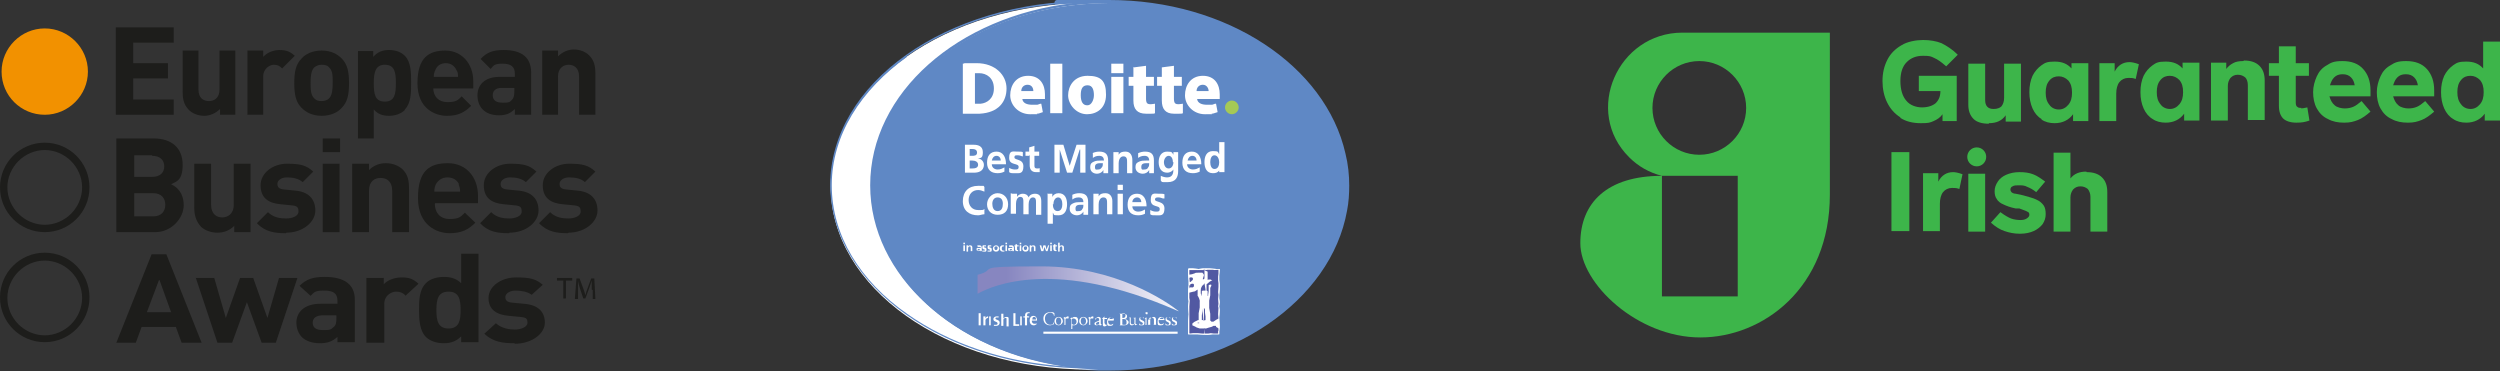 <?xml version="1.0" encoding="UTF-8"?> <svg xmlns="http://www.w3.org/2000/svg" xmlns:xlink="http://www.w3.org/1999/xlink" id="Layer_2" viewBox="0 0 474.9 70.5"><rect x="0" y="0" width="474.9" height="70.5" fill="#333333" stroke="none"/><defs><style>.cls-1,.cls-2{fill:none;}.cls-3{fill:#3db54a;}.cls-4{fill:url(#linear-gradient);}.cls-5{fill:#1d1d1b;}.cls-6{fill:#5f88c5;}.cls-7{fill:#a5c956;}.cls-8{fill:#fff;}.cls-9{fill:#5158a2;}.cls-2{stroke:#5f88c5;stroke-width:1px;}.cls-10{fill:#f29100;}.cls-11{clip-path:url(#clippath);}.cls-12{fill:#5058a2;}</style><clipPath id="clippath"><path class="cls-1" d="M185.7,52.2v3.6c2.7-1.5,14.7-7,38.1,3.3h.1c-2.4-1.9-12.1-8.5-26.1-8.5s-7.8.5-12.1,1.6"></path></clipPath><linearGradient id="linear-gradient" x1="-88.9" y1="326.2" x2="-88.5" y2="326.2" gradientTransform="translate(9996.9 36064.4) scale(110.4 -110.4)" gradientUnits="userSpaceOnUse"><stop offset="0" stop-color="#8786c0"></stop><stop offset=".2" stop-color="#8786c0"></stop><stop offset="1" stop-color="#fff"></stop></linearGradient></defs><g id="Layer_1-2"><path class="cls-3" d="M361,22.4c1.1.7,2.4,1,3.9,1s1.7-.1,2.4-.4c.7-.3,1.3-.7,1.7-1.3v1.3h2.7v-8.6h-7.2v2.9h4.1c0,1-.3,1.7-.9,2.3-.6.5-1.5.8-2.6.8s-2.3-.4-3-1.3c-.7-.8-1.1-2.1-1.1-3.7s.4-2.8,1.2-3.6c.8-.8,1.8-1.2,3.1-1.2s1.5.1,2.1.4c.7.3,1.4.8,2.3,1.6l2.2-2.2c-1-1-2.1-1.7-3.1-2.2-1-.4-2.2-.6-3.5-.6s-3,.3-4.1,1c-1.2.7-2.1,1.6-2.7,2.8-.6,1.2-.9,2.5-.9,4s.3,2.9.9,4.1c.6,1.2,1.4,2.1,2.5,2.8Z"></path><path class="cls-3" d="M377.8,23.4c1.5,0,2.5-.5,3.2-1.5v1.2h2.9v-11h-3.2v6.5c0,.7-.2,1.2-.5,1.6-.3.3-.8.5-1.5.5-1.1,0-1.6-.6-1.6-1.7v-6.9h-3.2v7.8c0,1.1.3,2,1,2.7.6.6,1.6.9,2.9.9Z"></path><path class="cls-3" d="M387.8,22.7c.7.5,1.6.7,2.5.7,1.5,0,2.7-.6,3.5-1.7v1.3h2.9v-11h-3.2v1c-.8-.9-1.8-1.3-3.2-1.3s-1.8.2-2.5.7c-.7.5-1.3,1.2-1.7,2-.4.9-.6,1.9-.6,3.1s.2,2.2.6,3.1c.4.9,1,1.6,1.7,2ZM389.3,15.3c.5-.6,1.1-.8,1.8-.8s1.3.3,1.8.8c.5.6.7,1.3.7,2.3s-.2,1.7-.7,2.3c-.5.6-1.1.9-1.8.9s-1.4-.3-1.8-.9c-.5-.6-.7-1.3-.7-2.3s.2-1.7.7-2.3Z"></path><path class="cls-3" d="M401.7,13.6v-1.6h-2.9v11h3.2v-5.2c0-.9.2-1.7.6-2.2.4-.5,1-.8,1.7-.8s.8,0,1.4.2l.6-2.8c-.8-.3-1.4-.4-1.8-.4-1.2,0-2.2.6-2.8,1.8Z"></path><path class="cls-3" d="M414.6,13c-.8-.9-1.8-1.3-3.2-1.3s-1.8.2-2.5.7c-.7.5-1.3,1.2-1.7,2-.4.9-.6,1.9-.6,3.1s.2,2.2.6,3.1c.4.9,1,1.6,1.7,2,.7.5,1.6.7,2.5.7,1.5,0,2.7-.6,3.5-1.7v1.3h2.9v-11h-3.2v1ZM414,19.8c-.5.6-1.1.9-1.8.9s-1.4-.3-1.8-.9c-.5-.6-.7-1.3-.7-2.3s.2-1.7.7-2.3c.5-.6,1.1-.8,1.8-.8s1.3.3,1.8.8c.5.6.7,1.3.7,2.3s-.2,1.7-.7,2.3Z"></path><path class="cls-3" d="M426.1,11.6c-.7,0-1.4.1-1.9.4-.6.3-1,.7-1.3,1.1v-1.2h-2.9v11h3.2v-6.6c0-.6.2-1.1.5-1.5.4-.4.8-.6,1.4-.6s1,.2,1.4.5c.3.3.5.8.5,1.5v6.6h3.2v-7.5c0-1.2-.3-2.1-1-2.8-.7-.7-1.7-1-2.9-1Z"></path><path class="cls-3" d="M437.2,20.5c-.3,0-.6,0-.8-.2-.2-.1-.3-.4-.3-.8v-5.1h2.5v-2.4h-2.5v-3.2h-3.2v3.2h-1.9v2.4h1.9v5.7c0,1.1.3,1.9.8,2.4s1.4.8,2.5.8,1.6-.1,2.5-.4l-.4-2.5c-.5.1-.9.2-1.2.2Z"></path><path class="cls-3" d="M450.3,17.2c0-1.8-.5-3.1-1.4-4.1-.9-1-2.2-1.5-3.9-1.5s-2.2.3-3,.8c-.9.5-1.5,1.2-1.9,2.1-.4.9-.7,1.9-.7,3s.2,2.2.7,3.1,1.2,1.6,2.1,2c.9.5,1.9.7,3.1.7s1.8-.2,2.6-.5c.8-.3,1.6-.9,2.4-1.6l-1.7-2c-.6.5-1.1.9-1.6,1.1-.5.2-1,.3-1.6.3s-1.5-.2-1.9-.6c-.5-.4-.8-1-1-1.7h7.8c0-.3,0-.7,0-1.2ZM442.6,16.2c.2-.6.4-1.1.8-1.5.4-.4.9-.6,1.6-.6s1.2.2,1.6.6.6.9.7,1.5h-4.7Z"></path><path class="cls-3" d="M462.4,17.2c0-1.8-.5-3.1-1.4-4.1-.9-1-2.2-1.5-3.9-1.5s-2.2.3-3,.8c-.9.5-1.5,1.2-1.9,2.1-.4.9-.7,1.9-.7,3s.2,2.2.7,3.1c.5.9,1.2,1.6,2.1,2,.9.5,1.9.7,3.1.7s1.8-.2,2.6-.5c.8-.3,1.6-.9,2.4-1.6l-1.7-2c-.6.5-1.1.9-1.6,1.1-.5.2-1,.3-1.6.3s-1.5-.2-1.9-.6c-.5-.4-.8-1-1-1.7h7.8c0-.3,0-.7,0-1.2ZM454.6,16.2c.2-.6.4-1.1.8-1.5.4-.4.9-.6,1.6-.6s1.2.2,1.6.6.6.9.7,1.5h-4.7Z"></path><path class="cls-3" d="M471.7,8v5c-.8-.9-1.8-1.3-3.2-1.3s-1.8.2-2.5.7c-.7.5-1.3,1.2-1.7,2-.4.9-.6,1.9-.6,3.1s.2,2.2.6,3.1c.4.9,1,1.6,1.7,2,.7.5,1.6.7,2.5.7,1.5,0,2.7-.6,3.5-1.7v1.3h2.9v-15h-3.2ZM471.1,19.8c-.5.6-1.1.9-1.8.9s-1.4-.3-1.8-.9c-.5-.6-.7-1.3-.7-2.3s.2-1.7.7-2.3c.5-.6,1.1-.8,1.8-.8s1.3.3,1.8.8c.5.6.7,1.3.7,2.3s-.2,1.7-.7,2.3Z"></path><rect class="cls-3" x="359.3" y="28.9" width="3.4" height="15"></rect><path class="cls-3" d="M368.2,34.5v-1.6h-2.9v11h3.2v-5.2c0-.9.2-1.7.6-2.2.4-.5,1-.8,1.7-.8s.8,0,1.4.2l.6-2.8c-.8-.3-1.4-.4-1.8-.4-1.2,0-2.2.6-2.8,1.8Z"></path><rect class="cls-3" x="373.9" y="33" width="3.2" height="11"></rect><path class="cls-3" d="M386.8,37.9c-.6-.3-1.5-.5-2.5-.8-.5-.1-1-.2-1.4-.3-.4,0-.7-.2-.8-.3-.1-.1-.2-.3-.2-.5s.1-.5.4-.6c.3-.2.7-.2,1.2-.2s1.1,0,1.6.3c.5.2,1.1.5,1.7,1l1.7-2c-.8-.6-1.5-1.1-2.3-1.4-.8-.3-1.6-.4-2.6-.4s-1.8.2-2.5.5c-.7.3-1.3.8-1.6,1.3-.4.6-.6,1.2-.6,1.8s.1,1.1.4,1.5c.2.4.7.8,1.2,1,.6.3,1.4.6,2.4.8h.7c.7.3,1.2.4,1.5.6.3.1.4.3.4.6s-.2.5-.5.7c-.3.2-.7.3-1.2.3s-1.3-.1-1.8-.3c-.5-.2-1.2-.6-2-1.2l-1.8,2c.9.8,1.7,1.3,2.6,1.6.9.3,1.8.5,2.9.5s1.9-.2,2.6-.5c.7-.3,1.3-.8,1.7-1.3.4-.6.6-1.2.6-1.9s-.1-1.3-.4-1.7c-.3-.4-.7-.8-1.4-1.1Z"></path><path class="cls-3" d="M396.3,32.6c-1.3,0-2.3.4-3,1.3v-4.9h-3.2v15h3.2v-6.5c0-.6.2-1.1.5-1.5.4-.4.8-.6,1.4-.6s1,.2,1.4.5c.3.4.5.9.5,1.5v6.6h3.2v-7.5c0-1.2-.3-2.1-1-2.8-.7-.7-1.7-1-2.9-1Z"></path><circle class="cls-3" cx="375.5" cy="29.8" r="1.8"></circle><path class="cls-3" d="M309.5,29.9c1.7,1.7,3.8,2.9,6.2,3.5h14.4v22.9h-14.4v-22.9c-10.4,0-15.5,5.1-15.5,12.8s10.9,17.9,22.8,17.9,24.6-9.4,24.6-27.1V6.2h-28c-12.3,0-18.9,15-10.1,23.7ZM331.7,20.5c0,4.9-4,8.9-8.9,8.9s-8.9-4-8.9-8.9,4-8.9,8.9-8.9,8.9,4,8.9,8.9Z"></path><path class="cls-10" d="M.3,13.6C.3,9.1,4,5.4,8.5,5.4s8.2,3.7,8.2,8.2-3.7,8.2-8.2,8.2S.3,18.2.3,13.6"></path><polygon class="cls-5" points="22 21.8 22 5.2 33 5.2 33 8.1 25.3 8.1 25.3 12 31.9 12 31.9 14.9 25.3 14.9 25.3 18.9 33 18.9 33 21.8 22 21.8"></polygon><path class="cls-5" d="M41.8,21.8v-1.1c-.8.8-1.9,1.3-3,1.3s-2.2-.4-2.9-1.1c-1-1-1.2-2.1-1.2-3.5v-7.8h3v7.4c0,1.7,1,2.2,2,2.2s2-.6,2-2.2v-7.4h3v12.2h-3Z"></path><path class="cls-5" d="M53.6,13c-.5-.5-.9-.7-1.6-.7s-2,.7-2,2.2v7.3h-3v-12.2h3v1.2c.6-.7,1.8-1.3,3.1-1.3s2,.3,2.9,1.1l-2.3,2.3Z"></path><path class="cls-5" d="M62.5,12.8c-.3-.4-.8-.5-1.4-.5s-1,.2-1.4.5c-.6.6-.7,1.7-.7,2.9s0,2.3.7,3c.4.4.8.5,1.4.5s1.1-.2,1.4-.5c.6-.6.7-1.7.7-3s0-2.3-.7-2.9M64.9,20.5c-.7.8-2,1.5-3.8,1.5s-3-.7-3.8-1.5c-1.1-1.1-1.4-2.5-1.4-4.7s.3-3.6,1.4-4.7c.7-.8,2-1.5,3.8-1.5s3,.7,3.8,1.5c1.1,1.1,1.4,2.5,1.4,4.7s-.3,3.6-1.4,4.7"></path><path class="cls-5" d="M73.1,12.3c-1.8,0-2.1,1.5-2.1,3.5s.2,3.5,2.1,3.5,2.1-1.5,2.1-3.5-.2-3.5-2.1-3.5M76.9,20.9c-.7.7-1.8,1.1-3,1.1s-2.1-.3-2.9-1.2v5.5h-3V9.7h2.9v1.1c.8-.9,1.7-1.3,3-1.3s2.3.4,3,1.1c1.2,1.2,1.2,3.3,1.2,5.1s0,3.9-1.2,5.1"></path><path class="cls-5" d="M86.7,13.3c-.3-.7-1-1.3-2-1.3s-1.7.5-2,1.3c-.2.4-.3.8-.3,1.3h4.6c0-.5,0-.9-.3-1.3M82.3,16.7c0,1.6,1,2.7,2.7,2.7s2-.4,2.7-1.1l1.8,1.8c-1.2,1.2-2.4,1.9-4.6,1.9s-5.6-1.3-5.6-6.2,2.2-6.2,5.3-6.2,5.3,2.5,5.3,5.8v1.4h-7.6Z"></path><path class="cls-5" d="M97.7,16.7h-2.4c-1.1,0-1.7.5-1.7,1.4s.6,1.4,1.8,1.4,1.4,0,1.9-.6c.3-.3.4-.8.4-1.5v-.7ZM97.8,21.8v-1.1c-.8.8-1.6,1.2-3,1.2s-2.4-.4-3.1-1.1c-.7-.7-1-1.7-1-2.7,0-1.9,1.3-3.5,4.2-3.5h2.9v-.6c0-1.3-.7-1.9-2.3-1.9s-1.7.3-2.3,1l-1.9-1.9c1.2-1.3,2.4-1.7,4.4-1.7,3.4,0,5.2,1.4,5.2,4.3v8h-3Z"></path><path class="cls-5" d="M110,21.8v-7.3c0-1.7-1.1-2.2-2-2.2s-2,.6-2,2.2v7.3h-3v-12.2h3v1.1c.8-.8,1.9-1.3,3-1.3s2.2.4,2.9,1.1c1,1,1.2,2.1,1.2,3.5v7.8h-3Z"></path><path class="cls-5" d="M29.1,36.7h-3.6v4.4h3.6c1.6,0,2.3-1,2.3-2.2s-.7-2.2-2.3-2.2M28.9,29.5h-3.4v4.1h3.4c1.5,0,2.3-.8,2.3-2s-.8-2-2.3-2M29.5,44.1h-7.4v-17.8h7.1c3.5,0,5.5,1.9,5.5,5s-1.3,3.2-2.2,3.7c1.1.5,2.4,1.6,2.4,4s-2.3,5.1-5.4,5.1"></path><path class="cls-5" d="M44.5,44.1v-1.2c-.9.9-2,1.3-3.2,1.3s-2.3-.4-3.1-1.1c-1-1.1-1.3-2.3-1.3-3.7v-8.3h3.2v7.8c0,1.8,1.1,2.4,2.1,2.4s2.2-.6,2.2-2.4v-7.8h3.2v13h-3.2Z"></path><path class="cls-5" d="M54.3,44.3c-2,0-3.9-.2-5.5-1.9l2.1-2.1c1.1,1.1,2.5,1.2,3.5,1.2s2.3-.4,2.3-1.3-.3-1.1-1.4-1.2l-2-.2c-2.3-.2-3.8-1.2-3.8-3.6s2.4-4.1,5-4.1,3.7.3,5,1.5l-2,2c-.8-.7-1.9-.9-3-.9s-1.8.6-1.8,1.2.2,1,1.3,1.1l2,.2c2.6.2,3.9,1.6,3.9,3.8s-2.4,4.2-5.5,4.2"></path><path class="cls-5" d="M61.3,31.1h3.2v13h-3.2v-13ZM61.3,26.3h3.3v2.6h-3.3v-2.6Z"></path><path class="cls-5" d="M74.5,44.1v-7.9c0-1.8-1.1-2.4-2.2-2.4s-2.2.6-2.2,2.4v7.9h-3.2v-13h3.2v1.2c.9-.9,2-1.3,3.2-1.3s2.3.4,3.1,1.1c1.1,1,1.3,2.3,1.3,3.7v8.3h-3.2Z"></path><path class="cls-5" d="M87.2,35c-.4-.8-1.1-1.3-2.2-1.3s-1.8.6-2.2,1.3c-.2.5-.3.8-.3,1.4h4.9c0-.6-.1-.9-.3-1.4M82.6,38.7c0,1.7,1,2.9,2.8,2.9s2.1-.4,2.9-1.2l2,1.9c-1.3,1.3-2.6,2-4.9,2s-6-1.4-6-6.7,2.3-6.6,5.7-6.6,5.7,2.6,5.7,6.2v1.4h-8.1Z"></path><path class="cls-5" d="M96.7,44.3c-2.1,0-3.9-.2-5.5-1.9l2.1-2.1c1.1,1.1,2.5,1.2,3.5,1.2s2.3-.4,2.3-1.3-.3-1.1-1.4-1.2l-2-.2c-2.3-.2-3.8-1.2-3.8-3.6s2.4-4.1,5-4.1,3.7.3,5,1.5l-2,2c-.8-.7-1.9-.9-3-.9s-1.8.6-1.8,1.2.2,1,1.3,1.1l2,.2c2.6.2,3.9,1.6,3.9,3.8s-2.4,4.2-5.5,4.2"></path><path class="cls-5" d="M107.9,44.3c-2,0-3.9-.2-5.5-1.9l2.1-2.1c1.1,1.1,2.5,1.2,3.5,1.2s2.3-.4,2.3-1.3-.3-1.1-1.4-1.2l-2-.2c-2.3-.2-3.8-1.2-3.8-3.6s2.4-4.1,5-4.1,3.7.3,5,1.5l-2,2c-.7-.7-1.9-.9-3-.9s-1.8.6-1.8,1.2.2,1,1.3,1.1l2,.2c2.6.2,3.9,1.6,3.9,3.8s-2.4,4.2-5.5,4.2"></path><path class="cls-5" d="M8.5,48c-4.7,0-8.5,3.8-8.5,8.5s3.8,8.5,8.5,8.5c4.7,0,8.5-3.8,8.5-8.5,0-4.7-3.8-8.5-8.5-8.5M13.5,61.6c-1.3,1.3-3.1,2.1-5,2.1s-3.7-.8-5-2.1c-1.3-1.3-2.1-3.1-2.1-5s.8-3.7,2.1-5c1.3-1.3,3.1-2.1,5-2.1s3.7.8,5,2.1c1.3,1.3,2.1,3.1,2.1,5s-.8,3.7-2.1,5"></path><path class="cls-5" d="M8.5,27.1c-4.7,0-8.5,3.8-8.5,8.5s3.8,8.5,8.5,8.5,8.5-3.8,8.5-8.5c0-4.7-3.8-8.5-8.5-8.5M13.5,40.6c-1.3,1.3-3.1,2.1-5,2.1s-3.7-.8-5-2.1c-1.3-1.3-2.1-3.1-2.1-5s.8-3.7,2.1-5c1.3-1.3,3.1-2.1,5-2.1s3.7.8,5,2.1c1.3,1.3,2.1,3.1,2.1,5s-.8,3.7-2.1,5"></path><path class="cls-5" d="M30.2,53.2l-2.3,6.1h4.6l-2.2-6.1ZM34.5,65.1l-1.1-3h-6.5l-1.1,3h-3.7l6.7-16.8h2.8l6.7,16.8h-3.7Z"></path><polygon class="cls-5" points="52.4 65.1 49.7 65.1 46.9 57.4 44.1 65.1 41.3 65.1 37.2 52.8 40.7 52.8 42.9 60.4 45.6 52.8 48.1 52.8 50.8 60.4 53 52.8 56.5 52.8 52.4 65.1"></polygon><path class="cls-5" d="M64,59.9h-2.7c-1.2,0-1.9.5-1.9,1.4s.6,1.4,1.9,1.4,1.5,0,2.1-.6c.4-.3.5-.8.5-1.6v-.7ZM64.1,65.1v-1.1c-.9.8-1.8,1.2-3.3,1.2s-2.6-.4-3.4-1.1c-.7-.7-1.1-1.7-1.1-2.8,0-2,1.5-3.6,4.6-3.6h3.2v-.6c0-1.3-.7-1.9-2.5-1.9s-1.9.3-2.6,1l-2.1-1.9c1.3-1.3,2.6-1.7,4.8-1.7,3.8,0,5.7,1.5,5.7,4.3v8.1h-3.3Z"></path><path class="cls-5" d="M77,56.1c-.5-.5-1-.7-1.8-.7s-2.2.7-2.2,2.3v7.4h-3.4v-12.3h3.3v1.2c.6-.7,1.9-1.3,3.4-1.3s2.2.3,3.2,1.2l-2.5,2.3Z"></path><path class="cls-5" d="M85.2,55.4c-2,0-2.3,1.5-2.3,3.5s.3,3.5,2.3,3.5,2.3-1.5,2.3-3.5-.3-3.5-2.3-3.5M87.6,65.1v-1.2c-.9.9-1.9,1.3-3.3,1.3s-2.5-.4-3.3-1.1c-1.3-1.2-1.4-3.4-1.4-5.2s0-3.9,1.4-5.2c.7-.7,2-1.1,3.3-1.1s2.4.3,3.3,1.2v-5.6h3.3v16.8h-3.3Z"></path><path class="cls-5" d="M97.7,65.2c-2.1,0-4-.2-5.7-1.8l2.2-2c1.1,1,2.6,1.2,3.6,1.2s2.4-.4,2.4-1.3-.4-1-1.4-1.1l-2.1-.2c-2.4-.2-3.9-1.2-3.9-3.4s2.4-3.9,5.2-3.9,3.8.3,5.1,1.4l-2.1,1.9c-.8-.6-2-.8-3.1-.8s-1.9.6-1.9,1.2.2,1,1.4,1.1l2.1.2c2.7.2,4,1.5,4,3.6s-2.5,4-5.7,4"></path><polygon class="cls-5" points="107 53.3 105.8 53.3 105.8 52.8 108.7 52.8 108.7 53.3 107.5 53.3 107.5 56.7 107 56.7 107 53.3"></polygon><path class="cls-5" d="M112.4,55c0-.5,0-1.2,0-1.7h0c-.1.4-.3.9-.5,1.5l-.7,1.9h-.4l-.6-1.8c-.2-.6-.3-1-.4-1.5h0c0,.5,0,1.1,0,1.7v1.7h-.6l.3-3.9h.6l.7,1.9c.2.5.3.9.4,1.3h0c.1-.4.2-.8.4-1.3l.7-1.9h.6l.2,3.9h-.5v-1.7Z"></path><path class="cls-6" d="M255.8,35.3c0-2-.2-4-.7-6-3.7-16.4-22.2-28.8-44.4-28.8s-.2,0-.3,0c-24.8.1-44.8,15.6-44.8,34.7s19.1,33.9,43.1,34.7c.6,0,1.3,0,2,0,22.8,0,41.7-13.1,44.7-30,.3-1.5.4-3.1.4-4.7"></path><path class="cls-2" d="M255.8,35.3c0-2-.2-4-.7-6-3.7-16.4-22.2-28.8-44.4-28.8s-.2,0-.3,0c-24.8.1-44.8,15.6-44.8,34.7s19.1,33.9,43.1,34.7c.6,0,1.3,0,2,0,22.8,0,41.7-13.1,44.7-30,.3-1.5.4-3.1.4-4.7Z"></path><path class="cls-8" d="M165.6,35.3c0-19.1,20-34.6,44.8-34.7-1.2,0-2.4,0-3.6,0-27,0-49,15.6-49,34.8s21.9,34.8,49,34.8,1.3,0,1.9,0c-24-.8-43.1-16-43.1-34.7"></path><path class="cls-6" d="M157.7,35.2c0-19.4,22.1-35,49.2-35,1.2,0,2.4,0,3.6,0v.4c-24.7.1-44.6,15.6-44.6,34.5,0,18.5,19,33.7,42.9,34.5v.4c-.6,0-1.3,0-1.9,0-27.1,0-49.2-15.6-49.2-35M172.3,10.8c-8.8,6.3-14.3,14.9-14.3,24.4s5.4,18.2,14.3,24.4c7.9,5.6,18.5,9.3,30.3,10-21.2-2.9-37.3-17.2-37.3-34.4,0-17.6,16.7-32.1,38.5-34.6-12.3.5-23.4,4.3-31.6,10.1"></path><path class="cls-8" d="M183.2,27.5h1.8c.7,0,1.7.2,1.7,1.4s-.4,1.1-1,1.2h0c.7,0,1.2.6,1.2,1.2,0,1.3-1.2,1.5-1.8,1.5h-1.8v-5.3ZM184.2,29.6h.4c.4,0,1,0,1-.6s-.5-.7-1-.7h-.4v1.3ZM184.2,32h.5c.5,0,1.1-.1,1.1-.7s-.6-.8-1.1-.8h-.5v1.5Z"></path><path class="cls-8" d="M190.8,32.6c-.4.2-.8.3-1.3.3-1.3,0-2-.7-2-2s.6-2.1,1.8-2.1,1.8,1,1.8,2.4h-2.7c0,.6.5,1,1.1,1s.9-.2,1.3-.4v.8ZM190.1,30.5c0-.5-.3-.9-.8-.9s-.8.4-.9.9h1.7Z"></path><path class="cls-8" d="M194.2,29.7c-.3-.1-.5-.2-.9-.2s-.6,0-.6.4c0,.6,1.7.2,1.7,1.7s-.8,1.3-1.6,1.3-.8,0-1.1-.2v-.8c.4.2.7.3,1.1.3s.7,0,.7-.5c0-.8-1.8-.2-1.8-1.7s.7-1.2,1.5-1.2.8,0,1.1.1v.8Z"></path><path class="cls-8" d="M195.5,29.6h-.7v-.8h.7v-.8l1-.3v1.1h.9v.8h-.9v1.8c0,.3,0,.6.5.6s.4,0,.5-.1v.8c-.2,0-.4,0-.7,0-.8,0-1.2-.5-1.2-1.3v-2Z"></path><polygon class="cls-8" points="200.3 27.5 202 27.5 203.2 31.5 203.2 31.5 204.5 27.5 206.2 27.5 206.2 32.8 205.2 32.8 205.2 28.4 205.1 28.4 203.7 32.8 202.7 32.8 201.3 28.4 201.3 28.4 201.3 32.8 200.3 32.8 200.3 27.5"></polygon><path class="cls-8" d="M207.5,29.1c.4-.2.9-.3,1.3-.3,1.2,0,1.7.5,1.7,1.7v.5c0,.4,0,.7,0,1,0,.3,0,.6,0,.9h-.9c0-.2,0-.5,0-.6h0c-.2.4-.7.7-1.2.7-.7,0-1.3-.4-1.3-1.2s.3-.9.7-1.1c.4-.2.9-.2,1.3-.2h.6c0-.6-.3-.9-.9-.9s-.9.2-1.2.4v-.9ZM208.6,32.2c.3,0,.5-.1.7-.4.2-.2.2-.5.2-.8h-.4c-.4,0-1.1,0-1.1.7s.3.5.6.5"></path><path class="cls-8" d="M211.5,28.9h1v.5h0c.3-.5.7-.6,1.3-.6.9,0,1.3.7,1.3,1.6v2.5h-1v-2.1c0-.5,0-1.1-.7-1.1s-.9.8-.9,1.3v1.9h-1v-3.9Z"></path><path class="cls-8" d="M216.2,29.1c.4-.2.9-.3,1.3-.3,1.2,0,1.7.5,1.7,1.7v.5c0,.4,0,.7,0,1,0,.3,0,.6,0,.9h-.9c0-.2,0-.5,0-.6h0c-.2.4-.7.7-1.2.7-.7,0-1.4-.4-1.4-1.2s.3-.9.7-1.1c.4-.2.9-.2,1.3-.2h.6c0-.6-.3-.9-.9-.9s-.9.2-1.2.4v-.9ZM217.4,32.2c.3,0,.6-.1.7-.4.2-.2.2-.5.2-.8h-.4c-.5,0-1.1,0-1.1.7s.3.5.6.5"></path><path class="cls-8" d="M223.8,28.9v3.6c0,1.1-.4,2.1-2,2.1s-.9,0-1.3-.3v-.9c.4.2.9.3,1.2.3,1.1,0,1.2-.9,1.2-1.5h0c-.2.3-.6.6-1.2.6-1.1,0-1.6-.9-1.6-2s.5-2,1.6-2,.9.2,1.2.6h0v-.5h1ZM222.8,30.8c0-.7-.3-1.2-.8-1.2s-.9.6-.9,1.2.3,1.2.9,1.2.9-.6.9-1.2"></path><path class="cls-8" d="M227.9,32.6c-.4.2-.8.3-1.3.3-1.3,0-2-.7-2-2s.6-2.1,1.8-2.1,1.8,1,1.8,2.4h-2.7c0,.6.5,1,1.1,1s.9-.2,1.3-.4v.8ZM227.3,30.5c0-.5-.3-.9-.8-.9s-.8.4-.9.9h1.7Z"></path><path class="cls-8" d="M231.6,32.4h0c-.3.4-.7.5-1.2.5-1.2,0-1.6-1-1.6-2.1s.4-2.1,1.6-2.1.9.2,1.2.6h0v-2.3h1v5.7h-1v-.4ZM230.7,32.1c.7,0,.9-.7.9-1.3s-.3-1.3-.9-1.3-.8.7-.8,1.3.2,1.3.8,1.3"></path><path class="cls-8" d="M187,40.7c-.4,0-.8.2-1.2.2-1.7,0-2.9-.9-2.9-2.7s1.1-2.9,2.9-2.9.8,0,1.2.2v.9c-.5-.2-.8-.3-1.2-.3-1.1,0-1.8.8-1.8,1.9s.7,1.9,1.8,1.9.9,0,1.2-.2v.9Z"></path><path class="cls-8" d="M189.5,36.7c1.1,0,2,.8,2,2.1s-.7,2-2,2-2-.9-2-2,.9-2.1,2-2.1M189.5,40.1c.8,0,1-.7,1-1.4s-.3-1.2-1-1.2-1,.6-1,1.2.2,1.4,1,1.4"></path><path class="cls-8" d="M192.3,36.8h.9v.6h0c.3-.5.8-.6,1.1-.6.5,0,.9.2,1.1.7.2-.5.7-.7,1.2-.7,1,0,1.2.7,1.2,1.5v2.5h-1v-2.4c0-.4,0-.9-.6-.9s-.8.8-.8,1.3v1.9h-1v-2.4c0-.4,0-.9-.6-.9s-.8.8-.8,1.3v1.9h-1v-3.9Z"></path><path class="cls-8" d="M198.9,36.8h1v.6h0c.2-.4.6-.7,1.2-.7,1.2,0,1.6,1,1.6,2.1s-.4,2.1-1.6,2.1-.8-.1-1.1-.5h0v2.1h-1v-5.6ZM200,38.8c0,.6.2,1.3.9,1.3s.9-.7.9-1.3-.2-1.3-.8-1.3-.9.7-.9,1.3"></path><path class="cls-8" d="M203.7,37c.4-.2.9-.3,1.3-.3,1.2,0,1.7.5,1.7,1.7v.5c0,.4,0,.7,0,1,0,.3,0,.6,0,.9h-.9c0-.2,0-.5,0-.6h0c-.2.4-.7.7-1.2.7-.7,0-1.4-.4-1.4-1.2s.3-.9.7-1.1c.4-.2.9-.2,1.3-.2h.6c0-.6-.3-.9-.9-.9s-.9.2-1.2.4v-.9ZM204.9,40.1c.3,0,.6-.1.7-.4.2-.2.2-.5.2-.8h-.4c-.5,0-1.1,0-1.1.7s.3.5.6.5"></path><path class="cls-8" d="M207.7,36.8h1v.5h0c.3-.5.7-.6,1.3-.6.9,0,1.3.7,1.3,1.5v2.5h-1v-2.1c0-.5,0-1.1-.7-1.1s-.9.8-.9,1.3v1.9h-1v-3.9Z"></path><path class="cls-8" d="M212.3,35.1h1v1h-1v-1ZM212.3,36.8h1v3.9h-1v-3.9Z"></path><path class="cls-8" d="M217.5,40.6c-.4.2-.8.3-1.3.3-1.3,0-2-.7-2-2s.6-2.1,1.8-2.1,1.8,1,1.8,2.4h-2.7c0,.6.5,1,1.1,1s.9-.2,1.3-.4v.8ZM216.8,38.4c0-.5-.3-.9-.8-.9s-.9.4-.9.9h1.7Z"></path><path class="cls-8" d="M220.9,37.7c-.3-.1-.5-.2-.9-.2s-.6.1-.6.4c0,.6,1.8.2,1.8,1.7s-.8,1.3-1.6,1.3-.8,0-1.1-.2v-.8c.4.2.7.3,1.1.3s.7,0,.7-.5c0-.8-1.7-.2-1.7-1.7s.7-1.2,1.5-1.2.8,0,1.1.1v.8Z"></path><path class="cls-8" d="M195.2,16.1c.9,0,1.1.8,1.1,1.2h-2.3c0-.6.4-1.2,1.2-1.2M197.7,19.7c-.2,0-.5.2-.7.2-.3,0-.6,0-.9,0-1,0-1.8-.3-1.9-1.1h4.3c0-.2,0-.5,0-.9,0-1.8-.9-3.5-3.2-3.5s-3.4,1.8-3.4,3.7,1.6,3.6,3.8,3.6,1,0,1.3-.1c.4,0,.7-.2,1.1-.3l-.3-1.6Z"></path><path class="cls-8" d="M228.5,16.1c.8,0,1.1.8,1.1,1.2h-2.3c0-.6.4-1.2,1.2-1.2M230.9,19.7c-.2,0-.5.2-.7.2-.3,0-.6,0-.9,0-1,0-1.8-.3-1.9-1.1h4.3c0-.2,0-.5,0-.9,0-1.8-.9-3.5-3.2-3.5s-3.4,1.8-3.4,3.7,1.6,3.6,3.8,3.6,1,0,1.3-.1c.3,0,.7-.2,1.1-.3l-.3-1.6Z"></path><rect class="cls-8" x="199.5" y="12.1" width="2.3" height="9.4"></rect><path class="cls-8" d="M206.5,20c-.8,0-1.2-.7-1.2-1.9s.3-1.9,1.3-1.9,1.2,1,1.2,1.9-.5,1.9-1.2,1.9M206.5,21.7c1.8,0,3.6-1.1,3.6-3.7s-.9-3.6-3.5-3.6-3.7,2-3.7,3.7,1.5,3.6,3.6,3.6"></path><rect class="cls-8" x="211.1" y="14.6" width="2.3" height="6.9"></rect><rect class="cls-8" x="211.1" y="12.1" width="2.3" height="1.8"></rect><path class="cls-8" d="M215.3,12.7v1.9h-.9v1.7h.9v2.8c0,1.6.7,2.5,2.4,2.5s.7,0,1,0c.3,0,.6,0,.7-.1,0,0,0-1.8,0-1.8,0,0-.6.1-.8.1s-.5,0-.7-.2c-.1-.1-.2-.4-.2-.8v-2.5h1.5v-1.7h-1.5v-2.1l-2.3.3Z"></path><path class="cls-8" d="M220.7,12.7v1.9h-.9v1.7h.9v2.8c0,1.6.7,2.5,2.3,2.5s.7,0,1,0c.3,0,.6,0,.7-.1,0,0,0-1.8,0-1.8,0,0-.6.1-.8.1s-.5,0-.7-.2c-.1-.1-.2-.4-.2-.8v-2.5h1.5v-1.7h-1.5v-2.1l-2.3.3Z"></path><path class="cls-7" d="M232.7,20.4c0-.7.6-1.3,1.3-1.3s1.3.6,1.3,1.3-.6,1.3-1.3,1.3-1.3-.6-1.3-1.3"></path><path class="cls-8" d="M182.9,21.6h2.6c.2,0,.4,0,.6,0,3.6-.2,5.1-2.3,5.1-4.8s-2.1-4.8-5.7-4.8-1.7,0-2.6.1v9.5ZM186.2,19.7c0,0-.2,0-.3,0h-.7v-5.8c.3,0,.6,0,.8,0,1.4,0,2.8.9,2.8,2.9s-1.4,2.8-2.5,2.9"></path><path class="cls-8" d="M183,46.1h.3v.3h-.3v-.3ZM183,46.6h.3v1.1h-.3v-1.1Z"></path><path class="cls-8" d="M183.6,46.6h.3v.2h0c0-.1.2-.2.4-.2.3,0,.4.2.4.4v.7h-.3v-.6c0-.1,0-.3-.2-.3s-.3.2-.3.4v.6h-.3v-1.1Z"></path><path class="cls-8" d="M185.6,46.6c.1,0,.3,0,.4,0,.3,0,.5.1.5.5h0c0,.3,0,.3,0,.4,0,0,0,.2,0,.2h-.3c0,0,0-.1,0-.2h0c0,.1-.2.2-.3.2-.2,0-.4-.1-.4-.3s0-.3.2-.3c.1,0,.3,0,.4,0h.2c0-.2,0-.2-.3-.2s-.2,0-.3.1v-.3ZM185.9,47.5c0,0,.2,0,.2,0,0,0,0-.1,0-.2h-.1c-.1,0-.3,0-.3.2s0,.1.2.1"></path><path class="cls-8" d="M187.4,46.8c0,0-.2,0-.3,0s-.2,0-.2.1c0,.2.5,0,.5.5s-.2.4-.5.4-.2,0-.3,0v-.2c.1,0,.2,0,.3,0s.2,0,.2-.1c0-.2-.5,0-.5-.5s.2-.4.4-.4.2,0,.3,0v.2Z"></path><path class="cls-8" d="M188.4,46.8c0,0-.2,0-.3,0s-.2,0-.2.1c0,.2.5,0,.5.5s-.2.4-.5.4-.2,0-.3,0v-.2c.1,0,.2,0,.3,0s.2,0,.2-.1c0-.2-.5,0-.5-.5s.2-.4.4-.4.2,0,.3,0v.2Z"></path><path class="cls-8" d="M189.2,46.6c.3,0,.6.2.6.6s-.2.6-.6.6-.6-.3-.6-.6.3-.6.6-.6M189.2,47.5c.2,0,.3-.2.3-.4s0-.3-.3-.3-.3.2-.3.3,0,.4.3.4"></path><path class="cls-8" d="M190.8,46.8c0,0-.1,0-.2,0-.2,0-.3.1-.3.4s.1.4.3.4.2,0,.2,0v.2c0,0-.2,0-.3,0-.4,0-.6-.3-.6-.6s.2-.6.5-.6.2,0,.3,0v.2Z"></path><path class="cls-8" d="M191,46.1h.3v.3h-.3v-.3ZM191,46.6h.3v1.1h-.3v-1.1Z"></path><path class="cls-8" d="M191.7,46.6c.1,0,.3,0,.4,0,.3,0,.5.1.5.5h0c0,.3,0,.3,0,.4,0,0,0,.2,0,.2h-.3c0,0,0-.1,0-.2h0c0,.1-.2.2-.4.2-.2,0-.4-.1-.4-.3s0-.3.2-.3c.1,0,.3,0,.4,0h.2c0-.2,0-.2-.3-.2s-.3,0-.3.1v-.3ZM192,47.5c0,0,.2,0,.2,0,0,0,0-.1,0-.2h-.1c-.1,0-.3,0-.3.2s0,.1.2.1"></path><path class="cls-8" d="M192.9,46.8h-.2v-.2h.2v-.2h.3c0,0,0,.2,0,.2h.3v.2h-.3v.5c0,0,0,.2.1.2s.1,0,.1,0v.2c0,0-.1,0-.2,0-.2,0-.4-.1-.4-.4v-.6Z"></path><path class="cls-8" d="M193.7,46.1h.3v.3h-.3v-.3ZM193.7,46.6h.3v1.1h-.3v-1.1Z"></path><path class="cls-8" d="M194.8,46.6c.3,0,.6.2.6.6s-.2.6-.6.6-.6-.3-.6-.6.3-.6.6-.6M194.8,47.5c.2,0,.3-.2.3-.4s0-.3-.3-.3-.3.2-.3.3,0,.4.3.4"></path><path class="cls-8" d="M195.6,46.6h.3v.2h0c0-.1.2-.2.4-.2.3,0,.4.2.4.4v.7h-.3v-.6c0-.1,0-.3-.2-.3s-.3.2-.3.4v.6h-.3v-1.1Z"></path><polygon class="cls-8" points="197.5 46.6 197.8 46.6 198 47.4 198 47.4 198.2 46.6 198.6 46.6 198.8 47.4 198.8 47.4 199.1 46.6 199.3 46.6 199 47.7 198.7 47.7 198.4 46.9 198.4 46.9 198.2 47.7 197.8 47.7 197.5 46.6"></polygon><path class="cls-8" d="M199.5,46.1h.3v.3h-.3v-.3ZM199.5,46.6h.3v1.1h-.3v-1.1Z"></path><path class="cls-8" d="M200.2,46.8h-.2v-.2h.2v-.2h.3c0,0,0,.2,0,.2h.3v.2h-.3v.5c0,0,0,.2.1.2s0,0,.1,0v.2c0,0-.1,0-.2,0-.2,0-.4-.1-.4-.4v-.6Z"></path><path class="cls-8" d="M201,46.1h.3v.7h0c0-.1.2-.2.4-.2.3,0,.4.2.4.4v.7h-.3v-.6c0-.1,0-.3-.2-.3s-.3.2-.3.4v.6h-.3v-1.6Z"></path><g class="cls-11"><rect class="cls-4" x="185.7" y="48.8" width="38.2" height="10.3"></rect></g><rect class="cls-8" x="198.2" y="63" width="25.5" height=".4"></rect><polygon class="cls-8" points="231.6 56.7 231.6 56.1 231.7 54.9 231.7 54.1 231.6 53.2 231.6 52.3 231.7 51.1 231.6 51.1 231.1 51.1 229.8 51 229.3 51 228.5 51 227.7 51.1 226.6 51 225.8 51 225.7 51.1 225.7 51.9 225.7 52.3 225.8 53.4 225.8 54.2 225.7 55.1 225.7 56.1 225.7 56.7 225.8 57.2 225.7 58.2 225.8 59.7 225.7 61 225.7 61.7 225.7 62.5 225.7 63.5 225.8 63.5 226.8 63.5 227.5 63.5 229.4 63.6 230.3 63.5 231.6 63.5 231.6 63.5 231.6 62.9 231.7 62.1 231.6 60.4 231.7 58.9 231.6 58.2 231.7 57.4 231.6 56.7"></polygon><path class="cls-9" d="M229,60.8h-.7s0-.9,0-.9c0,0,.1-.8.1-.8s0-.4,0-.5c0,0,0,0,0,0h0s0,0,0,0h0s0,0,0,0c0,0,0,0,0,0l.2,2.3"></path><path class="cls-9" d="M229,55.2c-.1,0-.5,0-.5,0,0,0-.1,0-.2.1,0,0,0,.1,0,.2,0,0,0,.4,0,.4,0,0,0,.2,0,.2,0,0,0,.1-.1,0,0,0,0,0,0,0v-.3c-.1,0-.1,0-.1,0h0s0-.4,0-.4h0s0,0,0,0v-.3s0-.5.2-.6v-.2c.2,0,.4-.3.5-.5l.2,1.2"></path><path class="cls-9" d="M227.6,61.3h0s0,0,0,0h0s0,0,0,0c0,0,0,0-.1,0,0,0,0,0,0,0h0c0,0,0,0,0,0h0s0,.1,0,.1h0s0,0,0,0c0,0,0,0,.1,0,0,0,0,0,0,0,0,0,.1,0,.2,0,0,0,0,0,0,0,0,0,0,0,0,0,0,0,0,0,0-.1,0,0,0,0,0,0"></path><path class="cls-12" d="M225.9,52.1h0s0,0,0,0Z"></path><path class="cls-9" d="M225.9,52.1h0c0-.1,0-.8,0-.8h0c0,0,.4,0,.4,0h.3s.9,0,.9,0h.6c0,0,.7,0,.7,0v1.6h0c0,0-.2.2-.3.2,0,0,0,0,0,0h0c0,0,0-.2,0-.2,0,0,.1-.3.1-.3,0,0,0-.1.1-.3,0-.2-.2-.4-.3-.5-.2,0-.7,0-.8,0-.1,0-.6,0-.6.1,0,0-.6.2-.6.2,0,0-.3,0-.4.1"></path><path class="cls-9" d="M225.9,52.9h0v.7c.2,0,.4-.1.4-.2,0,0,.3-.2.3-.3,0,0,0-.3,0-.3,0,0-.2-.1-.2-.1,0,0,0,0,0,0,0,0-.2,0-.3,0,0,0,0,0,0,0,0,0-.1,0-.2.1h0"></path><path class="cls-9" d="M225.9,54.8h0v-.6h.2c0-.1,0-.2,0-.2,0,0,.3-.1.3-.1,0,0,.2,0,.2,0,0,0,0,0,0,0,0,0,.2,0,.2.2s0,.3,0,.3h0s0,0,0,0l-.2.2s0,0,0,0c0,0-.2,0-.2,0,0,0-.3,0-.4,0"></path><path class="cls-9" d="M228.8,62.4v1h-1.2c0,0-.9,0-.9,0h-.7s-.1,0-.1,0v-.5c0,0,0-.4,0-.4v-.5s0-.7,0-.7v-.3c0,0,0-.7,0-.7v-1.8s0-.3,0-.3v-1.1c0,0,0-.5,0-.5v-1h0,0s.8-.2.8-.2c0,0,.3,0,.5-.2,0,0,.3-.2.3-.2v.7s0,0,0,0v.5c.1,0,.5.9.4,1.1,0,.2,0,1.1,0,1.1,0,0-.2,1-.2,1.1,0,.1,0,.6,0,.6v.3s0,.4,0,.4c0,0-.2,0-.3.1,0,0-.7.3-.7.4,0,0-.2.1-.2.2,0,0,0,.1,0,.1,0,0,0,.1,0,.2,0,0,.7.3.8.4,0,0,0,0,0,0l.6.2h0s0,0,0,0c.1,0,.4,0,.7,0"></path><path class="cls-9" d="M228.8,58.6s0,0,0,0c0,0,.1.2.1.2v.6c0,0,.1.7.1.7v.7s-.3,0-.3,0v-2.3"></path><path class="cls-9" d="M231.5,62.3v.5s0,.2,0,.2v.4s0,0,0,0h-.7s-.6,0-.6,0h-.5s-.8,0-.8,0l-.2-1c0,0,.4,0,.4,0,0,0,0,0,0,0,0,0,.9-.3,1-.3.1,0,.4-.2.4-.2h.5c0,.1,0,.2,0,.2,0,0,.4.2.5.3h0"></path><path class="cls-9" d="M229.2,53s0,0,0,0c0,0,0,0,0,0,0,0,0,0,0,0,0,0,0,0,0,0h0s0,0,0,0c0,0,0,0,0,0,0,0,0,0,0,0,0,0,0,0,0,0h0s0,0,0,0,0,0,0,0"></path><path class="cls-9" d="M228.5,51.2h.6s.3,0,.3,0h1s.3,0,.3,0h.8s0,0,0,0v.3s0,.4,0,.4v.5c0,0,0,.8,0,.8v.5c0,0,0,.6,0,.6v.2s0,1,0,1v.5s0,.7,0,.7v.9c0,0,0,.5,0,.5v.3s0,1.2,0,1.2v.9h0c-.1,0-.3.2-.4.2,0,0-.6.4-.6.4h-.4c0-.1-.2-.2-.2-.2v-.2s0-1.1,0-1.1c0,0-.2-1.1-.2-1.1v-.6c0,0,0-.8,0-.8l.2-1s0-.4,0-.4c0,0,0-.6,0-.6,0,0,0-.4,0-.4l.2-.4v-.2s0,0,0,0c0,0-.2-.1-.3,0,0,0-.2,0-.2.1,0,0,0,.5,0,.5v.6s-.1.7-.1.7c0,0,0,.2,0,.2,0,0-.1,0-.1,0,0,0,0-.1,0-.2,0,0,0-.4,0-.4,0,0,0,0,0,0,0,0,0-.2,0-.3,0,0-.1-.1-.2-.1v-1.2s0,0,0,0c0,0,.4-.3.6-.5.2-.1.3-.2.4-.2,0,0,.2,0,.3,0,0,0,.1,0,.2,0,0,0,0,0,0,0h-.3s-.1,0-.1,0c0,0-.2-.1-.3-.2,0,0-.2,0-.3,0,0,0-.3,0-.3.1v-1.6"></path><polygon class="cls-8" points="225.9 52.1 225.9 51.9 225.9 51.3 226 51.2 226.3 51.2 226.6 51.2 227.5 51.3 228.1 51.2 228.8 51.2 228.8 51 228.5 51 227.7 51.1 226.6 51 225.8 51 225.7 51.1 225.7 51.9 225.7 52.3 225.8 53.4 225.8 54.2 225.7 55.1 225.7 56.1 225.7 56.7 225.8 57.2 225.7 58.2 225.8 59.7 225.7 61 225.7 61.7 225.7 62.5 225.7 63.5 225.8 63.5 226.8 63.5 227.5 63.5 228.8 63.6 228.8 63.4 228.4 63.4 227.6 63.3 226.6 63.3 226 63.4 225.9 63.3 225.9 62.8 225.9 62.4 225.9 61.9 225.9 61.3 225.9 61 225.9 60.3 225.9 58.5 225.9 58.2 226 57.1 225.9 56.6 225.9 55.5 225.9 55.5 225.9 54.9 225.9 54.9 225.9 54.8 225.9 54.8 225.9 54.7 225.9 54.2 226 53.6 225.9 52.8 225.9 52.1"></polygon><polygon class="cls-8" points="231.5 60.6 231.5 60.7 231.4 61.6 231.4 61.7 231.5 62.2 231.5 62.8 231.4 62.9 231.4 63.1 231.4 63.3 231.4 63.4 230.6 63.4 230 63.3 229.5 63.4 228.8 63.4 228.8 63.6 229.4 63.6 230.3 63.5 231.6 63.5 231.6 63.5 231.6 62.9 231.7 62.1 231.6 60.4 231.7 58.9 231.6 58.2 231.7 57.4 231.6 56.7 231.6 56.1 231.7 54.9 231.7 54.1 231.6 53.2 231.6 52.3 231.7 51.1 231.6 51.1 231.1 51.1 229.8 51 229.3 51 228.8 51 228.8 51.2 229.1 51.3 229.4 51.2 230.4 51.2 230.7 51.3 231.5 51.2 231.5 51.3 231.5 51.6 231.5 52 231.4 52.5 231.4 53.3 231.5 53.8 231.5 54.3 231.5 54.5 231.4 55.5 231.5 56 231.4 56.8 231.5 57.7 231.4 58.2 231.5 58.5 231.4 59.7 231.5 60.6 231.5 60.6"></polygon><path class="cls-8" d="M189.7,60.1c0,0-.2,0-.4,0-.4,0-.6.3-.6.5,0,.6.7.4.8.8,0,.1,0,.3-.3.3s-.3,0-.4,0v.2c0,0,.3,0,.4,0,.5,0,.7-.3.7-.6,0-.6-.8-.5-.8-.8,0-.1,0-.2.3-.2s.3,0,.3,0v-.2Z"></path><path class="cls-8" d="M187.7,60.4h0c-.2,0-.4.1-.5.4v1h-.4v-1.7c0,0,.2,0,.4,0v.4c.1-.2.2-.4.5-.4s0,0,0,0v.4Z"></path><path class="cls-8" d="M191.2,61.8v-1.1c0-.3,0-.3-.2-.3s-.3.1-.4.3v1.2h-.4v-2.3c0,0,.2,0,.4,0v.9c.2-.2.4-.3.6-.3s.4,0,.4.3c0,0,0,.2,0,.4v1.1h-.4Z"></path><path class="cls-8" d="M185.9,61.8v-2.3c.1,0,.3,0,.4,0v2.3h-.4Z"></path><path class="cls-1" d="M188.1,59.8c-.1,0-.2,0-.2-.2s0-.2.2-.2.2,0,.2.2,0,.2-.2.2"></path><path class="cls-8" d="M187.9,61.8v-1.7h0c.1,0,.2,0,.3,0v1.7h-.4Z"></path><path class="cls-8" d="M192.5,61.8v-2.3c.1,0,.3,0,.4,0v2.1h.7v.3h-1.1Z"></path><path class="cls-8" d="M195.6,59.5c0,0-.1,0-.2,0-.2,0-.3.1-.3.5h0c0,.1.4.1.4.1v.2h-.4v1.5h-.4v-1.5h-.3v-.2h.3c0-.6.2-.8.6-.8s.2,0,.3,0v.2Z"></path><path class="cls-1" d="M194,59.8c-.1,0-.2,0-.2-.2s0-.2.2-.2.2,0,.2.2,0,.2-.2.2"></path><path class="cls-8" d="M193.8,61.8v-1.7h0c.1,0,.2,0,.3,0v1.7h-.4Z"></path><path class="cls-8" d="M196,60.9h0c0,.4.2.6.5.6s.2,0,.4-.1v.2c-.2.1-.3.2-.5.2-.5,0-.8-.3-.8-.9s.3-.9.7-.9.7.3.7.9h-1ZM196.4,60.2c-.2,0-.3.2-.3.5h.7c0-.3-.1-.5-.3-.5"></path><path class="cls-8" d="M200.2,60h0c0-.4-.3-.6-.7-.6s-1,.3-1,1.1.5,1.2,1,1.2.6-.2.7-.6h0s0,.5,0,.5c-.1,0-.5.2-.7.2-.8,0-1.3-.5-1.3-1.3s.6-1.2,1.3-1.2.5,0,.8.2v.5Z"></path><path class="cls-8" d="M200.6,61c0-.3.1-.7.5-.7s.5.5.5.7-.1.7-.5.7-.5-.5-.5-.7M200.3,61c0,.5.4.8.8.8s.8-.4.8-.8-.3-.8-.8-.8-.8.4-.8.8"></path><path class="cls-8" d="M202,61.7h0c0,0,.2,0,.2-.1v-1c0-.1-.1-.1-.2-.2h0c.2-.2.4-.2.4-.2s0,0,0,0v.3h0c0-.1.2-.4.4-.4s.2,0,.2.2,0,.2-.2.2-.1,0-.2,0-.2,0-.2.3v.8c0,.1,0,.1.2.1h.2c-.2,0-.3,0-.5,0s-.3,0-.4,0h0Z"></path><path class="cls-8" d="M204.5,61.1c0,.3-.2.6-.5.6s-.3-.2-.4-.2v-.9c0,0,.2-.1.3-.1.4,0,.6.3.6.6M203.7,61.8c0,0,.2,0,.3,0,.5,0,.8-.4.8-.9s-.2-.7-.6-.7-.4.1-.5.3v-.2s0,0,0,0,0,0,0,0c-.1,0-.3.1-.4.2h0c0,.1.2,0,.2.3v1.6c0,0,0,.1-.1.1h-.1c.1,0,.3,0,.4,0s.3,0,.4,0h0c0,0-.2,0-.2,0,0,0-.2,0-.2,0v-.6Z"></path><path class="cls-8" d="M205.3,61c0-.3.1-.7.5-.7s.5.5.5.7-.1.7-.5.7-.5-.5-.5-.7M205,61c0,.5.4.8.8.8s.8-.4.8-.8-.3-.8-.8-.8-.8.4-.8.8"></path><path class="cls-8" d="M206.7,61.7h0c0,0,.2,0,.2-.1v-1c0-.1-.1-.1-.2-.2h0c.2-.2.4-.2.4-.2s0,0,0,0v.3h0c0-.1.2-.4.4-.4s.2,0,.2.2,0,.2-.2.2-.1,0-.2,0-.2,0-.2.3v.8c0,.1,0,.1.2.1h.2c-.2,0-.3,0-.5,0s-.3,0-.4,0h0Z"></path><path class="cls-8" d="M208.8,61.5c-.1,0-.2.2-.4.2s-.2-.1-.2-.2c0-.3.4-.3.6-.4v.4ZM209.3,61.6s0,0-.1,0c0,0-.1,0-.1-.2v-.9c0-.2-.3-.3-.4-.3s-.2,0-.3.1c-.2.1-.4.2-.4.4s0,0,0,0c0,0,.2,0,.2-.1,0-.1.1-.2.3-.2.2,0,.3.1.3.3v.2c-.7.3-.9.3-.9.6,0,.2.2.3.4.3s.4-.1.5-.2c0,.1,0,.2.2.2s.2,0,.3-.2h0Z"></path><path class="cls-8" d="M209.9,61.4c0,.2.1.3.2.3s.2,0,.2,0h0c-.1.2-.3.3-.5.3s-.3-.1-.3-.3v-1.1h-.2c.2-.2.3-.3.5-.5h0v.3h.5v.2h-.5v.9Z"></path><path class="cls-8" d="M210.7,60.7c0-.2.2-.4.4-.4s.3.1.3.3,0,0,0,0h-.6ZM211.6,60.8h0s0,0,0,0c0-.4-.3-.5-.6-.5s-.7.2-.7.9.1.7.6.7.5-.2.6-.4h0c-.1,0-.3.2-.5.2-.3,0-.5-.3-.5-.6,0-.1,0-.2,0-.2h1Z"></path><path class="cls-8" d="M213.2,60.6h.2c.3,0,.6.1.6.6s-.1.5-.5.5-.3-.1-.3-.3v-.8ZM213.2,59.5c0,0,0,0,.1,0,.3,0,.5,0,.5.4s-.2.5-.5.5h-.1v-1ZM212.6,61.8c.1,0,.3,0,.4,0s.3,0,.5,0c.6,0,.9-.3.9-.6s-.5-.6-.8-.6h0c.3,0,.5-.2.5-.5,0-.5-.5-.5-.8-.5s-.2,0-.4,0h-.1c0,0-.2,0-.3,0h0c.2,0,.3,0,.3.3v1.7c0,.2-.1.2-.3.2h0Z"></path><path class="cls-8" d="M216,61.6c0,0,0,0,0,0s0,0,.1,0h0c-.1,0-.4.2-.5.2h0v-.3c-.2.2-.4.3-.6.3s-.4-.1-.4-.4v-.9c0,0,0-.2-.2-.2h0c.1,0,.4,0,.4,0s0,0,0,0v.9c0,.1,0,.4.3.4s.3,0,.4-.2v-.9c0,0-.2-.1-.3-.1h0c.3,0,.5-.1.5-.1s0,0,0,0v1.2Z"></path><path class="cls-8" d="M216.4,61.3c0,.2.2.4.4.4s.3-.1.3-.2c0-.4-.7-.3-.7-.8s.2-.4.5-.4.3,0,.4,0v.3s0,0,0,0c0-.2-.2-.3-.4-.3s-.3,0-.3.2c0,.4.8.3.8.8s-.2.5-.6.5-.3,0-.4-.1v-.4s0,0,0,0Z"></path><path class="cls-8" d="M217.4,61.7h0c0,0,.2,0,.2-.1v-.9c0-.1,0-.2-.2-.2h0c.2-.1.3-.2.4-.2,0,0,0,0,0,0s0,0,0,0v1.3c0,.1,0,.1.2.1h0c-.1,0-.2,0-.4,0s-.2,0-.4,0h0ZM217.8,59.7c0,0-.2,0-.2-.2s0-.2.2-.2.2,0,.2.2,0,.2-.2.2"></path><path class="cls-8" d="M218.4,60.7c0-.1,0-.2-.2-.2h0c.1-.1.3-.2.4-.2,0,0,0,0,0,0v.2c.2-.1.4-.3.6-.3s.4.2.4.5v.9c0,.1,0,.1.2.1h0c-.1,0-.2,0-.4,0s-.2,0-.4,0h0c0,0,0,0,0,0,0,0,.2,0,.2-.1v-.9c0-.2-.1-.3-.3-.3s-.3,0-.4.2v1c0,.1,0,.1.2.1h0c-.1,0-.2,0-.4,0s-.2,0-.4,0h0c0,0,0,0,0,0,0,0,.2,0,.2-.1v-.9Z"></path><path class="cls-8" d="M220.3,60.7c0-.2.2-.4.4-.4s.3.1.3.3,0,0,0,0h-.6ZM221.2,60.8h0c0-.4-.3-.6-.6-.6s-.7.2-.7.9.1.7.6.7.5-.2.6-.4h0c-.1,0-.3.2-.5.2-.3,0-.5-.3-.5-.6,0-.1,0-.2,0-.2h1Z"></path><path class="cls-8" d="M221.4,61.3c0,.2.2.4.4.4s.3-.1.3-.2c0-.4-.7-.3-.7-.8s.2-.4.5-.4.3,0,.4,0v.3s0,0,0,0c0-.2-.2-.3-.4-.3s-.3,0-.3.2c0,.4.8.3.8.8s-.2.5-.6.5-.3,0-.4-.1v-.4s0,0,0,0Z"></path><path class="cls-8" d="M222.6,61.3c0,.2.2.4.4.4s.3-.1.3-.2c0-.4-.7-.3-.7-.8s.2-.4.5-.4.3,0,.4,0v.3s0,0,0,0c0-.2-.2-.3-.4-.3s-.3,0-.3.2c0,.4.8.3.8.8s-.2.5-.6.5-.3,0-.4-.1v-.4s0,0,0,0Z"></path></g></svg> 